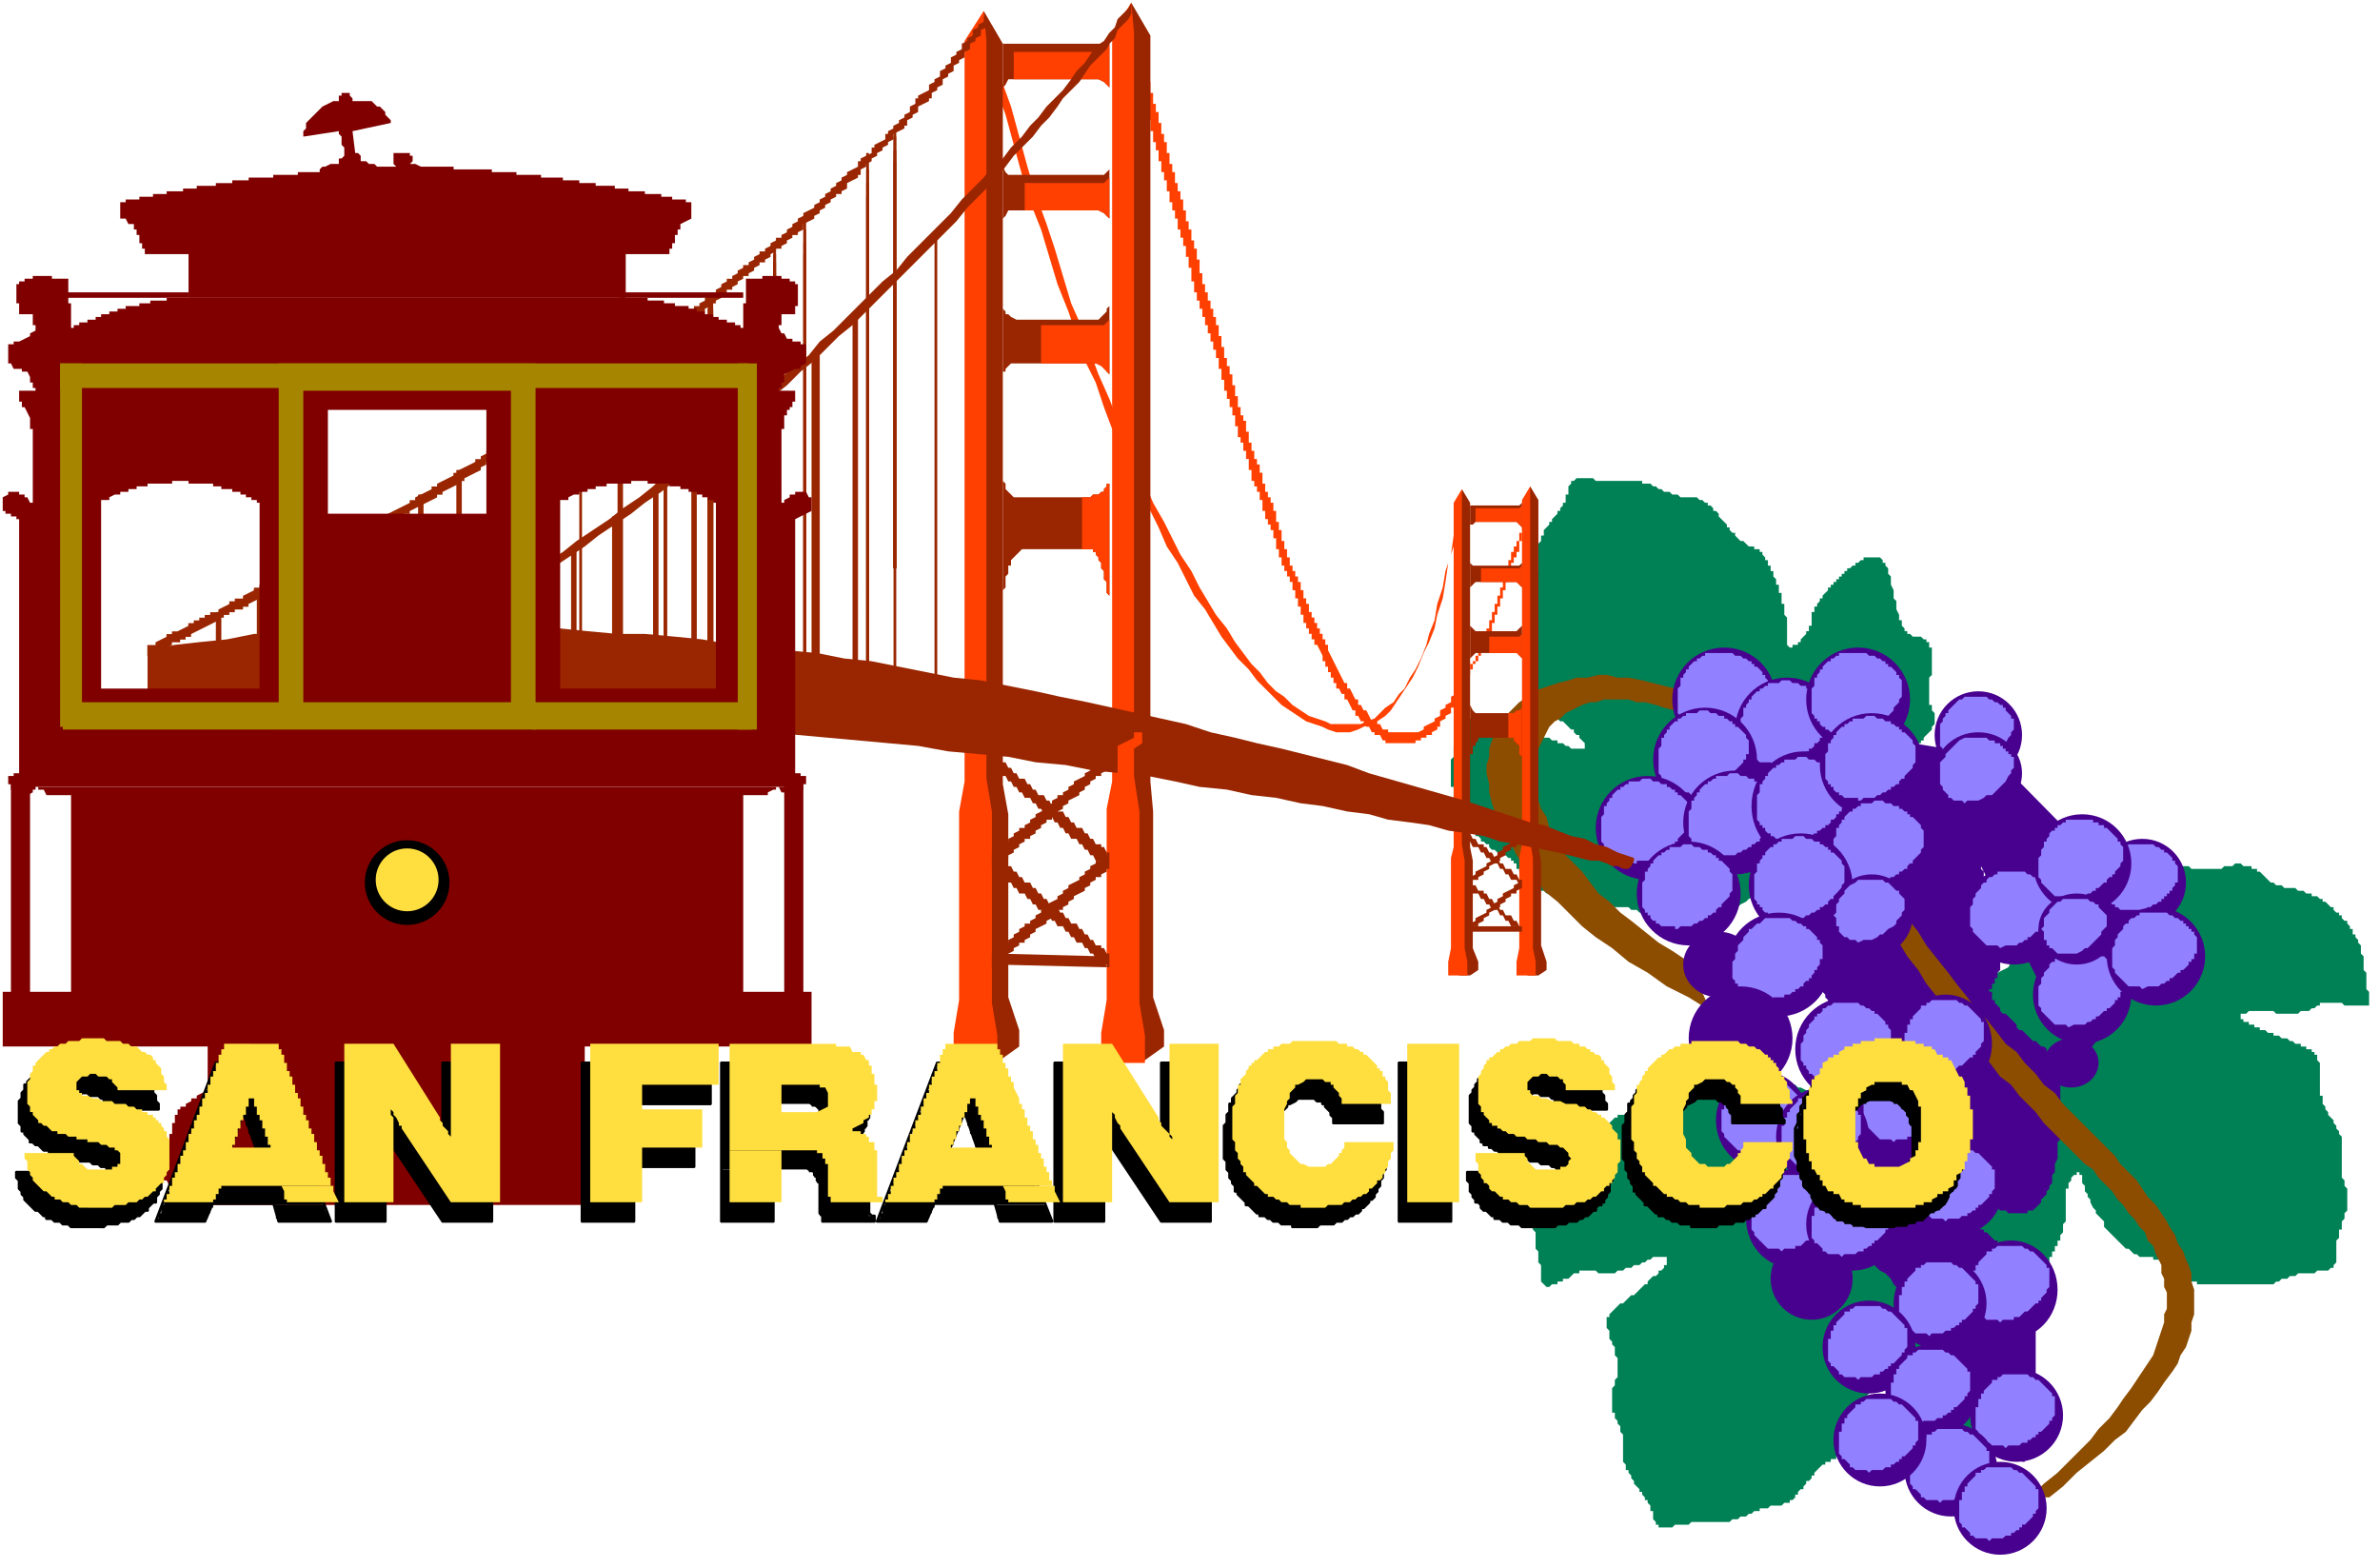 <svg xmlns="http://www.w3.org/2000/svg" fill-rule="evenodd" height="306.067" preserveAspectRatio="none" stroke-linecap="round" viewBox="0 0 871 574" width="464.467"><style>.pen0{stroke:#000;stroke-width:1;stroke-linejoin:round}.pen1{stroke:none}.brush1{fill:#008055}.brush2{fill:#48008f}.brush3{fill:#9180ff}.brush5{fill:#ff4000}.brush6{fill:#992600}.brush7{fill:maroon}.brush8{fill:#000}.brush9{fill:#ffde40}.brush10{fill:#a68500}</style><path class="pen1 brush1" d="M656 316h4l2-1h3l2-1h1l2-1h2l1-1h1l2-1h1l2-1 1-1h1l1-1 2-1 1-1h1l5-5h1l1-1v-1l3-3v-1l1-1v-1h1l1-1v-1l1-1v-2l2-2v-2l1-1v-7h-2v-2l1-1v-1h1v-1h1v-1l3-3v-1l1-1v-4l-1-1v-2h-1v-10l1-1v-10h-1v-2h-1v-1h-1l-1-1h-3l-1-1h-1v-1h-1v-1l-1-1v-2h-1v-2l-1-2v-3l-1-1v-3l-1-2v-3l-1-1v-2l-1-1v-1h-1v-1l-1-1h-6v1h-1l-1 1h-1v1h-1l-1 1h-1v1h-1v1h-1v1h-1v1h-1v1h-1v1h-1v1h-1v1l-2 2v1h-1v1l-1 1v1h-1v2h-1v5h-1v2h-1v1l-2 2v1h-1v1h-2v1h-1l-1-1v-10l-1-1v-4h-1v-4h-1v-3h-1v-2l-1-1v-2h-1v-2h-1v-2h-1v-1l-1-1v-1h-1v-1h-2v-1h-2l-2-2h-1l-2-2v-1h-1l-1-1v-1h-1v-1l-3-3v-1l-1-1h-1v-1l-1-1h-1v-1h-1l-1-1h-1l-1-1h-6l-1-1h-2l-1-1h-2l-1-1h-1l-1-1h-1l-1-1h-3v-1h-17l-1-1h-6l-1 1h-1v1l-1 1v3h-1v3h-1v1l-1 1v1h-1v1l-2 2v1h-1v1l-2 2v2h-1v2l-1 1v10h-1v2l-1 1v2h-1v2l-1 1v8l1 1v2l1 1v11l-1 1v2l-1 1v2l-1 1v5h1v1l4 4h1v1l2 2h1l4 4h1l3 3h1v1l1 1h1v1l2 2v2h-5l-1-1h-1l-1-1h-2v-1h-2l-1-1h-2l-1-1h-2l-1-1h-3l-1-1h-2l-1 1h-6l-1-1h-1l-1-1h-1l-1-1h-1l-1-1h-1l-1-1h-2v-1h-2v1h-1v5l-1 1v3l-1 1v4l-1 1v10h1v4l1 1v2l1 1v1l1 1v1l2 2v2h1l1 1v1h1v1h1l1 1v1h1l1 1h1v1l1 1h1l1 1h2l2 2h1v1h1v1h1v2h1v1l1 1v1l1 1v1h1v1h1l2 2h3l1 1h7l1 1h3l1 1h1l1 1h1l1 1h2l1 1h11l1 1h2l1 1h2l1 1h2v1h4v1h5l1 1h3l1-1h6l1-1h1l1-1h3l2-2h2l2-2 2-1 1-1 2-1 1-1 2-1 1-1 2-1 1-2 2-1 5-5zm31 102h4l2 1h3l2 1h3l2 1h1l1 1 2 1h1l2 1 1 1h1l1 1 2 1h1l4 4h1l3 3v1l2 2h1v1l1 1v1l2 2v1h1v2l1 1v1h1v3h1v7h-2v1h-1l1 1v2h1v1h1v1l1 1v1h1v1h1v2h1v5l-1 1v14l1 1v5l-1 1v3h-1l-1 1v1h-2l-1 1h-2l-3 3v1l-1 1v1l-1 1v4l-1 1v2l-1 1v4l-1 1v2l-1 1v2l-1 1v1h-1v1l-1 1h-5v-1h-2v-1h-1v-1h-1l-1-1h-1v-1h-1v-1h-1v-1h-1v-1h-1l-3-3v-1h-1v-1h-1v-1l-1-1v-1h-1v-1l-1-1v-1h-1v-2h-1v-4l-1-1v-2h-1v-1l-2-2v-1h-1l-1-1h-2v8h-1v5l-1 1v3l-1 1v3l-1 1v2h-1v2l-1 1v2h-1v1l-1 1v1h-1v1l-1 1v1h-1l-1 1h-1v1h-2v1h-2v1h-1l-3 3v1h-1v1l-1 1h-1v1l-1 1v1h-1l-1 1v1h-1v1l-1 1h-1v1h-2l-1 1h-4l-1 1h-3v1h-2l-1 1h-1l-1 1h-2l-1 1h-2l-1 1h-14l-1 1h-5l-1 1h-5v-1h-1v-1l-1-1v-3h-1v-2l-1-1v-1h-1v-1l-1-1v-1h-1v-1l-2-2v-1l-1-1v-1l-1-1v-1h-1v-2l-1-1v-10l-1-1v-2l-1-1v-1l-1-1v-2h-1v-9l1-1v-2l1-1v-7l-1-1v-3l-1-1v-1l-1-1v-3l-1-1v-4h1v-1l4-4h1l3-3h1l4-4h1v-1l2-2h1l1-1v-1h1l1-1v-1h1v-3h-5l-1 1h-1l-1 1h-1l-1 1h-2l-1 1h-2l-1 1h-2l-1 1h-6l-1-1h-6v1h-2l-2 2h-2v1h-2v1h-2l-1 1h-1l-2-2v-6l-1-1v-4l-1-1v-6l-1-1v-2l1-1v-4l1-1v-1l1-1v-2l1-1v-1l1-1v-1l2-2v-1l2-2v-1h1l1-1v-1h1l2-2h1l2-2h2l2-2h1v-1h1v-1h1v-1l1-1v-1h1v-2h1v-1l3-3h1v-1h3l1-1h6l1-1h3l1-1h1l1-1h2v-1h1l1-1h2l1-1h11l1-1h3l1-1h2v-1h2l1-1h4l1-1h11l1 1h3l1 1h1l2 1h1l2 2h2l2 2 2 1 1 1 2 1 1 1 2 1 1 1 2 1 1 2 2 1 5 5z"/><path class="pen1 brush1" d="m735 354-2 1-2 1h-1l-2 1-1 1-2 1-1 1-2 1-2 2-2 1-9 9v1l-1 2-2 2v1l-1 1v1l-1 1v1l-1 1v1l-1 1v3l-1 1v5l-1 1v5l1 1v3h1v1h2v5l-1 1v2l-1 1v6l3 3v1l1 1v2l1 1v3l1 1v4l1 1v3l1 1v1l1 1v1h1v1h1v1h8v1h1v1h1l1 1v1l3 3v1l2 2v1l1 1v1l2 2v1l2 2v1l1 1v1h1l2 2h1l1 1h1v-1h2v-1h1v-1h1l2-2v-1h1v-1h1v-2h1v-2h1v-2h1v-2h1v-2h1v-2l1-1v-3l1-1v-12h1v-2l1-1v-1l1-1h1v-1h1v1h1v3l1 1v2l1 1v1l1 1v1l1 2 1 1v1l3 3v2l8 8h1l2 2h1l1 1h5v1h2l1 1h1l1 1h1l1 1h1v1l1 1h1l1 1h1v1h1l1 1h2v1h28l1-1h1l1-1h2l1-1h2l1-1h6l1-1h4l1-1h1v-1l1-1v-8l1-1v-3h1v-3l1-1v-2l1-1v-8l-1-1v-2l-1-1v-15l-1-1v-1l-1-1v-1l-1-1v-1l-2-2v-1l-1-1v-1l-1-1v-3h-1v-12l-1-1v-2h-1v-1h-1v-1h-2v-1h-2v-1h-2l-1-1h-1l-1-1h-2l-1-1h-2v-1h-2l-1-1h-2v-1h-2v-1h-2v-1h-2v-1h-1v-2h2l1-1h9l1 1h8l1-1h3l1-1h1l1-1h1v-1h8l1 1h9v-5l-1-1v-6l-1-1v-5l-1-1v-3l-1-1v-1l-1-1v-1h-1v-2h-1v-1l-1-1v-1h-1l-1-1v-1h-1v-1h-1l-1-1v-1h-1l-2-2h-1v-1h-1l-1-1h-2v-1h-2l-1-1h-2l-1-1h-4l-1-1h-2l-1-1h-1l-4-4h-1v-1h-2v-1h-3l-1-1h-2l-1 1h-3l-1 1h-11l-1-1h-6l-1 1h-2l-1 1h-2l-1 1h-18v1h-4l-1 1h-2l-2 2h-1l-1 1h-1l-2 2h-1l-8 8-1 2-4 4-1 2-1 1-1 2-1 2-1 2-1 2-1 2z"/><path class="pen1 brush2" d="m676 268 54 9 66 67-35 45-36-72v1l1 1v3l1 1v2l1 1v3l1 1v3l1 1v4l1 1v4l1 1v11l-1 1v2h-1v2h-1v2h-1v1h1v3h1v1l2 2v1l1 1h1l4 4v1l1 1h1l4 4h1l2 2h1l1 1v1h1l2 2h1v1h1v29l-1 1v6l-1 2v3l-1 1v3l-1 1v1l-1 1v1l-2 2v1l-3 3h-2v1h-7l-1-1h-2l-1-1h-2l-1-1h-1l-1-1h-1l-1-1h-2v-1h-1l-1-1h-2v-1h-3v-1h-2v1h-1v3l1 1v1h1v1h1v1h1v1h1v1h1l1 1h1l2 2h1v1h1l1 1h1v1h1l3 3h1v1l1 1h1v1l4 4v1l2 2v1l1 1v1l1 1v2l1 1v1l1 1v2l1 1v7l1 1v27l-1 1v8l-1 1v7h-1v6h-1v2-1h-1v-1l-1-1v-1l-1-1v-1l-1-1v-1h-1l-1-1v-1l-1-2-1-1v-1l-2-2-1-2-2-2v-2l-2-2-1-2-1-1-1-2-1-1-1-2-1-1-1-2-1-1-1-2-2-1-1-2-1-1-1-2-1-1-1-2-1-1-1-2-2-1-1-2-1-1-1-2-1-1-2-1-1-2-1-1-1-2-1-1-2-1-1-1-1-2-2-2-2-1-5-5h-2l-3-3h-1l-1-1h-1l-1-1h-1l-1-1h-3l-1-1h-2l-1-1h-2l-1-1h-13v1h-4v1h-3v1h-1l2-2h1v-1h1l1-1v-1h1l7-7h1l1-1v-1l1-1 1-2 6-6 1-2 3-3 1-2 1-1v-1l1-2 1-1 1-2 1-1v-1l1-2 1-1v-2l1-1v-2l1-1v-2l1-1v-6l1-1v-3l-1-2v-5h-1v-2l-1-1v-1l-1-1v-2l-1-1v-1l-1-1v-1h-1v-1l-1-1v-1l-1-1v-1l-1-2-1-1v-1l-1-1v-1l-1-1v-1l-2-2v-1l-1-1v-1l-1-1v-1l-1-1-1-2v-1l-1-1v-1l-1-1v-1h-1v-1l-1-1v-1l-1-1v-2l-1-1v-1l-1-1v-2h-1v-4l-1-1v-2l-1-2v-1l-1-2-1-1v-2l-1-1v-1l-1-1-1-2-1-1v-1l-6-6v-1l-1-1h-1l-2-2h-1l-2-2h-1l-1-1h-1l-2-2h-2l-1-1h-2l-1-1h-2l-1-1h-4v-1h-4l66-27z"/><circle class="pen1 brush2" cx="663" cy="468" r="15"/><circle class="pen1 brush2" cx="784" cy="323" r="16"/><path class="pen1 brush3" d="M770 326v1l1 1v1l2 2h1v1h1l1 1h9l1-1h1l1-1h1l1-1h1v-1h1v-1h1v-1h1v-1h1v-1l1-1v-1h1v-6l-1-1v-1h-1v-1l-2-2h-1v-1h-1l-1-1h-1l-1-1h-9l-1 1h-1l-4 4v1h-1v1l-1 1v1l-1 1v7z"/><circle class="pen1 brush2" cx="737" cy="335" r="18"/><path class="pen1 brush3" d="M721 338v1l1 1v1l5 5h4l1 1 2-1h4l1-1h1l1-1h1v-1h1l2-2h1v-1h1l2-2v-1h1v-1h1v-2h1v-6l-1-1v-1h-1v-1h-1v-1h-1v-1h-1v-1h-1l-1-1h-1l-1-1h-1l-1-1h-10v1h-1l-1 1h-1l-1 1v1h-1l-1 1v1l-2 2v1l-1 1v2l-1 1v6z"/><circle class="pen1 brush2" cx="762" cy="316" r="18"/><path class="pen1 brush3" d="M746 320v1l1 1v1l5 5h4l1 1 2-1h4l1-1h1l1-1h1v-1h1l2-2h1v-1l1-1h1v-1h1v-1l2-2v-1l1-1v-5l-1-1v-1h-1v-1l-4-4h-1v-1h-2v-1h-2v-1h-10v1h-1l-1 1h-1v1h-1v1h-1l-1 1v1l-1 1v1h-1v2l-1 1v2l-1 1v6z"/><circle class="pen1 brush2" cx="762" cy="364" r="18"/><path class="pen1 brush3" d="M746 367v1l1 1v1l5 5h4l1 1 2-1h4l1-1h1l1-1h1v-1h1l2-2h1v-1h1l2-2v-1h1v-1h1v-2h1v-6l-1-1v-1h-1v-1h-1v-1h-1v-1h-1v-1h-1l-1-1h-1l-1-1h-1l-1-1h-10v1h-1l-1 1h-1l-1 1v1h-1l-1 1v1l-2 2v1l-1 1v2l-1 1v6z"/><circle class="pen1 brush2" cx="789" cy="350" r="18"/><path class="pen1 brush3" d="M773 353v1l1 1v1l5 5h4l1 1 2-1h4l1-1h1l1-1h1v-1h1l2-2h1v-1h1l2-2v-1h1v-1h1v-2h1v-6l-1-1v-1h-1v-1h-1v-1h-1v-1h-1v-1h-1l-1-1h-1l-1-1h-1l-1-1h-10v1h-1l-1 1h-1l-1 1v1h-1l-1 1v1l-2 2v1l-1 1v2l-1 1v6z"/><ellipse class="pen1 brush2" cx="758" cy="389" rx="10" ry="9"/><circle class="pen1 brush2" cx="738" cy="409" r="15"/><ellipse class="pen1 brush2" cx="760" cy="340" rx="14" ry="13"/><path class="pen1 brush3" d="M748 343v1h1v2h1v1h1l2 2h7l2-1 1-1h1l5-5v-1l2-2v-4l-3-3v-1h-1l-1-1h-1l-1-1h-9l-1 1h-1l-3 3v1l-2 2v3l-1 1 1 1v2z"/><path class="pen1" style="fill:#8c4d00" d="m626 370-8-5-8-4-7-5-7-4-6-5-6-4-5-4-9-9-5-4-3-5-4-4-3-4-2-4-2-4-2-4-2-4-1-3-1-4v-3l-1-4v-3l1-3v-3l1-3 1-3 2-2 1-3 6-6 3-2 2-2 3-1 3-1 3-1 4-1 3-1h4l4-1h3l4 1h4l5 1 4 1 4 1 4 1 5 2 4 2 5 2 4 2 5 3 4 3 5 4 4 3 5 4 9 9 4 5 5 5 4 5 4 6 4 6 4 7 3 6 4 5 3 5 4 5 3 5 4 5 4 5 3 4 4 5 3 4 4 4 4 5 3 4 4 3 3 4 4 4 3 4 4 3 3 4 19 19 2 3 6 6 2 3 2 3 3 3 2 3 2 3 1 2 2 3 1 3 2 3 1 3 1 2 1 3v3l1 3v9l-1 3v3l-1 3-1 3-2 3-1 3-2 3-3 4-2 3-3 4-3 3-3 4-3 4-4 3-4 4-5 4-5 4-5 5-5 4h-7l5-5 5-4 12-12 3-4 4-4 3-4 2-3 3-4 2-3 2-3 2-3 2-3 1-3 1-3 1-3 1-3v-3l1-2v-6l-1-2v-3l-1-2v-3l-1-2-1-2-1-3-2-2-1-3-2-2-2-3-2-2-2-3-2-2-2-3-5-5-2-3-3-2-15-15-3-4-6-6-3-4-4-3-3-4-3-4-4-4-3-4-4-4-3-5-3-4-4-5-3-5-4-5-3-5-4-5-3-6-4-7-4-6-4-6-4-5-4-5-4-5-4-5-4-4-4-5-4-3-4-4-4-3-4-3-4-3-4-2-4-2-4-2-3-2-4-2-4-1-3-1-4-1h-3l-3-1h-9l-3 1h-2l-3 1-2 1-2 1-2 1-2 2-2 1-2 2-1 2-1 2-1 2-1 2-1 3v10l1 3v3l1 3 2 3 1 4 2 3 2 3 2 4 6 6 3 4 3 4 4 3 4 4 4 3 5 4 5 4 5 3 6 4 8 18z"/><circle class="pen1 brush2" cx="631" cy="256" r="19"/><path class="pen1 brush3" d="M614 260v1l1 1v1l5 5h4l1 1 2-1h5l1-1h1l1-1h1l2-2h1l1-1v-1h1l2-2v-1l2-2v-1h1v-2h1v-5l-1-1v-1h-1v-1l-2-2h-1v-1h-1v-1h-1l-1-1h-1l-1-1h-2l-1-1h-10v1h-1l-1 1h-1v1h-1l-2 2v1h-1v1l-1 1v1h-1v3l-1 1v8z"/><circle class="pen1 brush2" cx="654" cy="267" r="19"/><path class="pen1 brush3" d="M637 271v1l1 1v1l3 3h1v1h1l1 1h4l1 1h1v-1h5l1-1h1l1-1h1v-1h1l1-1h1v-1h1l1-1v-1h1l1-1v-1h1v-1h1v-1l1-1v-1l1-1v-5l-1-1v-1l-3-3h-1v-1h-1v-1h-1l-1-1h-1v-1h-2l-1-1h-2l-1-1h-3l-1 1h-4v1h-1l-1 1h-1v1h-1l-2 2v1h-1v1l-1 1v1h-1v3l-1 1v8z"/><circle class="pen1 brush2" cx="680" cy="256" r="19"/><path class="pen1 brush3" d="M663 260v1l1 1v1h1v1h1v1l1 1h1v1h1l1 1h5v1h1l1-1h5l1-1h1l1-1h1l2-2h1l1-1v-1h1l2-2v-1l2-2v-1l1-1v-6l-1-1v-1h-1v-1l-2-2h-1v-1h-1v-1h-1l-1-1h-1l-1-1h-2l-1-1h-10v1h-1l-1 1h-1v1h-1l-2 2v1h-1v1l-1 1v1h-1v3l-1 1v8z"/><circle class="pen1 brush2" cx="624" cy="278" r="19"/><path class="pen1 brush3" d="M607 282v1l1 1v1l3 3h1v1h1l1 1h4l1 1h1v-1h5l1-1h1l1-1h1v-1h1l2-2h1l1-1v-1h1v-1l3-3v-1h1v-2h1v-5l-1-1v-1l-3-3h-1v-1h-1v-1h-1l-1-1h-1v-1h-2l-1-1h-2l-1-1h-3l-1 1h-4v1h-1l-1 1h-1v1h-1l-2 2v1h-1v1l-1 1v1h-1v3l-1 1v8z"/><circle class="pen1 brush2" cx="603" cy="303" r="19"/><path class="pen1 brush3" d="M586 307v1l1 1v1l3 3h1v1h1l1 1h4l1 1h1v-1h5l1-1h1l1-1h1v-1h1l2-2h1l1-1v-1h1v-1l3-3v-1h1v-2h1v-5l-1-1v-1l-3-3h-1v-1h-1v-1h-1l-1-1h-1v-1h-2l-1-1h-2l-1-1h-3l-1 1h-4v1h-1l-1 1h-1v1h-1l-2 2v1h-1v1l-1 1v1h-1v3l-1 1v8z"/><circle class="pen1 brush2" cx="635" cy="301" r="19"/><path class="pen1 brush3" d="M618 305v1l1 1v1l5 5h4l1 1 2-1h4l1-1h1l1-1h1l1-1h1v-1h1l1-1h1v-1l1-1h1v-1l3-3v-1h1v-2h1v-5l-1-1v-1l-3-3h-1v-1h-1v-1h-1l-1-1h-1v-1h-2l-1-1h-2l-1-1h-3l-1 1h-4v1h-1l-1 1h-1v1h-1l-2 2v1h-1v1l-1 1v1h-1v3l-1 1v8z"/><ellipse class="pen1 brush2" cx="660" cy="295" rx="19" ry="20"/><path class="pen1 brush3" d="M643 299v1l1 1v1h1v1h1v1l1 1h1v1h1l1 1h5v1h1l1-1h4l1-1h1l1-1h1v-1h1l1-1h1v-1h1l1-1v-1h1l1-1v-1h1v-1h1v-1l1-1v-1l1-1v-5l-1-1v-1l-3-3h-1v-1h-1v-1h-1l-1-1h-1v-1h-2l-1-1h-2l-1-1h-3l-1 1h-4v1h-1l-1 1h-1v1h-1l-2 2v1h-1v1l-1 1v1h-1v3l-1 1v8z"/><circle class="pen1 brush2" cx="685" cy="280" r="19"/><path class="pen1 brush3" d="M668 284v1l1 1v1h1v1h1v1l1 1h1v1h1l1 1h5v1h1l1-1h4l1-1h1l1-1h1l1-1h1v-1h1l1-1h1v-1l1-1h1v-1l3-3v-1l1-1v-6l-1-1v-1l-3-3h-1v-1h-1v-1h-1l-1-1h-1v-1h-2l-1-1h-2l-1-1h-3l-1 1h-4v1h-1l-1 1h-1v1h-1l-2 2v1h-1v1l-1 1v1h-1v3l-1 1v8z"/><circle class="pen1 brush2" cx="688" cy="311" r="19"/><path class="pen1 brush3" d="M671 315v1l1 1v1h1v1h1v1l1 1h1v1h1l1 1h5v1h1l1-1h4l1-1h1l1-1h1l1-1h1v-1h1l1-1h1v-1l1-1h1v-1l3-3v-1l1-1v-6l-1-1v-1l-3-3h-1v-1h-1v-1h-1l-1-1h-1v-1h-2l-1-1h-2l-1-1h-3l-1 1h-4v1h-1l-1 1h-1v1h-1l-2 2v1h-1v1l-1 1v1h-1v3l-1 1v8z"/><circle class="pen1 brush2" cx="659" cy="324" r="19"/><path class="pen1 brush3" d="M642 328v1l1 1v1h1v1h1v1l1 1h1v1h1l1 1h5v1h1l1-1h4l1-1h1l1-1h1l1-1h1v-1h1l1-1h1v-1l1-1h1v-1l3-3v-1l1-1v-6l-1-1v-1l-3-3h-1v-1h-1v-1h-1l-1-1h-1v-1h-2l-1-1h-2l-1-1h-3l-1 1h-4v1h-1l-1 1h-1v1h-1l-2 2v1h-1v1l-1 1v1h-1v3l-1 1v8z"/><circle class="pen1 brush2" cx="618" cy="327" r="19"/><path class="pen1 brush3" d="M601 331v1l1 1v1h1v1h1v1l1 1h1v1h1l1 1h5v1h1l1-1h4l1-1h1l1-1h1l1-1h1v-1h1l1-1h1v-1l1-1h1v-1l3-3v-1l1-1v-6l-1-1v-1l-3-3h-1v-1h-1v-1h-1l-1-1h-1v-1h-2l-1-1h-2l-1-1h-3l-1 1h-4v1h-1l-1 1h-1v1h-1l-2 2v1h-1v1l-1 1v1h-1v3l-1 1v8z"/><circle class="pen1 brush2" cx="724" cy="269" r="16"/><path class="pen1 brush3" d="M710 272v1l1 1v1l3 3h1l1 1h8l2-1 1-1h2l5-5 1-2 1-1v-1l1-1v-4h-1v-1l-2-2v-1h-1v-1h-1l-1-1h-1l-1-1h-1l-1-1h-8l-1 1h-1l-4 4v1h-1v1l-1 1v1l-1 1v7z"/><ellipse class="pen1 brush2" cx="724" cy="283" rx="16" ry="15"/><path class="pen1 brush3" d="M710 286v1l1 1v1l2 2v1h1l1 1h3l1 1 1-1h4l2-1 1-1h2l5-5 1-2 1-1v-1l1-1v-4h-1v-1h-1v-1h-1v-1h-1v-1h-1v-1h-2v-1h-2l-1-1h-8l-2 1-5 5v1l-2 2v7z"/><ellipse class="pen1 brush2" cx="629" cy="353" rx="13" ry="12"/><circle class="pen1 brush2" cx="651" cy="353" r="19"/><path class="pen1 brush3" d="M634 357v1l1 1v1h1v1l1 1v1h1l1 1h1v1h2l1 1h6v-1h4v-1h2l1-1h1v-1h1l1-1h1v-1l1-1h1v-1h1v-1l1-1v-1h1v-1l1-1v-2h1v-5l-1-1v-1h-1v-1l-3-3h-1v-1h-1l-1-1h-1l-1-1h-1l-1-1h-9l-2 2h-1l-2 2h-1v1l-2 2v1l-2 2v2l-1 1v2l-1 1v5z"/><circle class="pen1 brush2" cx="685" cy="335" r="15"/><path class="pen1 brush3" d="M672 338v1h1v2l2 2h1l1 1h2l1 1 2-1h3l2-1 1-1h1l2-2 2-1 1-1v-1l2-2v-1l1-1v-4l-2-2v-1h-1l-3-3h-1l-1-1h-9l-1 1-2 1-2 2v1l-2 2v1l-1 1v3l-1 1 1 1v2z"/><ellipse class="pen1 brush2" cx="736" cy="472" rx="17" ry="18"/><path class="pen1 brush3" d="M721 475v1l1 1v1l5 5h4l1 1 1-1h4v-1h2l2-2h1l3-3h1v-1h1v-1l2-2v-1l1-1v-7h-1v-1l-5-5h-1l-1-1h-1l-1-1h-9l-1 1h-1v1h-2v1l-3 3v1h-1v2h-1v3h-1v7z"/><circle class="pen1 brush2" cx="710" cy="477" r="17"/><path class="pen1 brush3" d="M695 481v1l1 1v1h1l2 2v1h1l1 1h4l1 1 1-1h4l1-1h2v-1h1l1-1h1v-1h1v-1h1l3-3v-1h1v-1l1-1v-7h-1v-1l-5-5h-1l-1-1h-1l-1-1h-9l-1 1h-1v1h-2v1l-3 3v1h-1v2h-1v3h-1v7z"/><circle class="pen1 brush2" cx="684" cy="493" r="17"/><path class="pen1 brush3" d="M669 497v1l1 1v1h1l2 2v1h1l1 1h4l1 1 1-1h4l1-1h2v-1h1l1-1h1v-1h1v-1h1l3-3v-1h1v-1l1-1v-7h-1v-1l-5-5h-1l-1-1h-1l-1-1h-9l-1 1h-1v1h-2v1l-3 3v1h-1v2h-1v3h-1v7z"/><circle class="pen1 brush2" cx="707" cy="509" r="17"/><path class="pen1 brush3" d="M692 513v1l1 1v1h1l2 2v1h1l1 1h4l1 1 1-1h4l1-1h2v-1h1l1-1h1v-1h1v-1h1l3-3v-1h1v-1l1-1v-7h-1v-1l-5-5h-1l-1-1h-1l-1-1h-9l-1 1h-1v1h-2v1l-3 3v1h-1v2h-1v3h-1v7z"/><circle class="pen1 brush2" cx="738" cy="518" r="17"/><path class="pen1 brush3" d="M723 522v1l1 1v1h1l2 2v1h1l1 1h4l1 1 1-1h4l1-1h2v-1h1l1-1h1v-1h1v-1h1l3-3v-1h1v-1l1-1v-7h-1v-1l-5-5h-1l-1-1h-1l-1-1h-9l-1 1h-1v1h-2v1l-3 3v1h-1v2h-1v3h-1v7z"/><circle class="pen1 brush2" cx="714" cy="538" r="17"/><path class="pen1 brush3" d="M699 542v1l1 1v1h1l2 2v1h1l1 1h4l1 1 1-1h4l1-1h2v-1h1l1-1h1v-1h1v-1h1l3-3v-1h1v-1l1-1v-7h-1v-1l-5-5h-1l-1-1h-1l-1-1h-9l-1 1h-1v1h-2v1l-3 3v1h-1v2h-1v3h-1v7z"/><circle class="pen1 brush2" cx="732" cy="552" r="17"/><path class="pen1 brush3" d="M717 556v1l1 1v1h1l2 2v1h1l1 1h4l1 1 1-1h4l1-1h2v-1h1l1-1h1v-1h1v-1h1l3-3v-1h1v-1l1-1v-7h-1v-1l-5-5h-1l-1-1h-1l-1-1h-9l-1 1h-1v1h-2v1l-3 3v1h-1v2h-1v3h-1v7z"/><circle class="pen1 brush2" cx="688" cy="527" r="17"/><path class="pen1 brush3" d="M673 531v1l1 1v1h1l2 2v1h1l1 1h4l1 1 1-1h4l1-1h2v-1h1l1-1h1v-1h1v-1h1l3-3v-1h1v-1l1-1v-7h-1v-1l-5-5h-1l-1-1h-1l-1-1h-9l-1 1h-1v1h-2v1l-3 3v1h-1v2h-1v3h-1v7z"/><circle class="pen1 brush2" cx="637" cy="380" r="19"/><circle class="pen1 brush2" cx="676" cy="384" r="19"/><path class="pen1 brush3" d="M659 387v1l1 1v1h1v1l1 1v1h1l1 1h1v1h2l1 1h6v-1h4v-1h2l1-1h1v-1h1l1-1h1v-1h1l2-2v-1h1v-1l2-2v-2h1v-5l-1-1v-1h-1v-1l-3-3h-1v-1h-1l-1-1h-1l-1-1h-1l-1-1h-9l-1 1h-1l-1 1h-1v1l-1 1h-1v1h-1v1l-2 2v1l-1 1v1l-1 1v2l-1 1v5z"/><ellipse class="pen1 brush2" cx="712" cy="382" rx="17" ry="18"/><path class="pen1 brush3" d="M697 385v1l1 1v1l5 5h4l1 1 1-1h4v-1h2l2-2h1l3-3h1v-1h1v-1l2-2v-1l1-1v-7h-1v-1l-5-5h-1l-1-1h-1l-1-1h-9l-1 1h-1v1h-2v1l-3 3v1h-1v2h-1v3h-1v7z"/><ellipse class="pen1 brush2" cx="697" cy="406" rx="17" ry="18"/><path class="pen1 brush3" d="M682 409v1l1 1v1l5 5h4l1 1 1-1h4v-1h2l2-2h1l3-3h1v-1h1v-1l2-2v-1l1-1v-7h-1v-1l-5-5h-1l-1-1h-1l-1-1h-9l-1 1h-1v1h-2v1l-3 3v1h-1v2h-1v3h-1v7z"/><ellipse class="pen1 brush2" cx="645" cy="410" rx="17" ry="18"/><path class="pen1 brush3" d="M630 413v1l1 1v1l5 5h4l1 1 1-1h4v-1h2l2-2h1l3-3h1v-1h1v-1l2-2v-1l1-1v-7h-1v-1l-5-5h-1l-1-1h-1l-1-1h-9l-1 1h-1v1h-2v1l-3 3v1h-1v2h-1v3h-1v7z"/><ellipse class="pen1 brush2" cx="667" cy="416" rx="17" ry="18"/><path class="pen1 brush3" d="M652 419v1l1 1v1l5 5h4l1 1 1-1h4v-1h2l2-2h1l3-3h1v-1h1v-1l2-2v-1l1-1v-7h-1v-1l-5-5h-1l-1-1h-1l-1-1h-9l-1 1h-1v1h-2v1l-3 3v1h-1v2h-1v3h-1v7z"/><ellipse class="pen1 brush2" cx="656" cy="446" rx="17" ry="18"/><path class="pen1 brush3" d="M641 449v1l1 1v1l5 5h4l1 1 1-1h4v-1h2l2-2h1l3-3h1v-1h1v-1l2-2v-1l1-1v-7h-1v-1l-5-5h-1l-1-1h-1l-1-1h-9l-1 1h-1v1h-2v1l-3 3v1h-1v2h-1v3h-1v7z"/><circle class="pen1 brush2" cx="678" cy="448" r="17"/><path class="pen1 brush3" d="M663 452v1l1 1v1h1l2 2v1h1l1 1h4l1 1 1-1h4l1-1h2v-1h1l1-1h1v-1h1v-1h1l3-3v-1h1v-1l1-1v-7h-1v-1l-5-5h-1l-1-1h-1l-1-1h-9l-1 1h-1v1h-2v1l-3 3v1h-1v2h-1v3h-1v7z"/><circle class="pen1 brush2" cx="716" cy="435" r="17"/><path class="pen1 brush3" d="M701 439v1l1 1v1h1l2 2v1h1l1 1h4l1 1 1-1h4l1-1h2v-1h1l1-1h1v-1h1v-1h1l3-3v-1h1v-1l1-1v-7h-1v-1l-5-5h-1l-1-1h-1l-1-1h-9l-1 1h-1v1h-2v1l-3 3v1h-1v2h-1v3h-1v7z"/><path class="pen1 brush5" d="m534 185-1 8-1 7-2 6-1 7-1 6-2 6-1 5-2 5-2 4-2 5-2 4-2 3-2 3-2 3-2 3-2 2-3 2-2 1-3 1-2 1-3 1h-5l-3-1-2-1-3-1-3-1-3-2-3-2-3-2-9-9-3-4-4-4-3-4-3-4-3-5-3-5-4-5-3-6-3-6-4-6-3-7-3-6-4-7-3-8-3-7-4-8-3-8-3-9-4-8-3-9-3-9-4-10-3-10-3-10-4-10-3-10-3-11-3-11-4-11-3-11-3-12 2-3 3 12 3 11 4 11 3 11 3 11 3 10 4 11 3 9 3 10 3 10 4 9 3 9 3 8 4 9 3 8 3 8 4 7 3 8 3 7 4 7 3 6 3 6 4 6 3 6 3 5 3 5 4 5 3 5 3 4 3 4 3 3 3 4 3 3 3 2 3 3 3 2 3 2 3 1 3 1 2 1h11l2-1 3-1 4-4 3-2 2-3 2-2 2-4 2-3 2-4 2-5 1-4 2-5 1-6 2-6 1-6 2-6 1-7 1-7 1-8v4z"/><path class="pen1 brush5" d="M413 6v1l-2 1v2h1v4h1v4h1v4h1v4h1v4h1v3h1v4h1v4h1v3h1v4h1v4h1v3h1v4h1v4h1v3h1v4h1v4h1v3h1v3h1v4h1v3h1v3h1v4h1v4h1v5h1v4h1v3h1v3h1v3h1v3h1v3h1v3h1v3h1v3h1v4h1v4h1v4h1v3h1v3h1v3h1v4h1v4h1v2h1v3h1v3h1v4h1v4h1v2h1v2h1v3h1v4h1v3h1v2h1v2h1v3h1v4h1v3h1v3h1v2h1v2h1v2h1v3h1v3h1v3h1v3h1v3h1v2h1v2h1v2h1v2h1l1 2 1 2v2h1v2h1v2h1v2h1v2h1v2h1l1 2h1v2h1l1 2 1 2h1v2h1l1 2h1l1 2h1l1 2h1v1h2l1 2h1v1h11v-1h2v-1h2v-1h2v-1l2-1v-1h1v-2l2-1v-1l2-1v-2h1v-2h1v-2h1v-2h1v-2h1v-2h1v-2l-2 1v2h-1v2h-1v2l-2 1v2l-2 1v1l-2 1v2l-2 1v1l-2 1-2 1v1l-2 1h-11v-1h-2l-1-2h-1v-1h-2l-1-2-1-2h-1l-1-2h-1v-2h-1l-1-2-1-2h-1v-2h-1l-1-2-1-2-1-2-1-2-1-2-1-2v-2h-1v-2h-1v-2h-1v-2h-1v-2h-1v-2h-1v-2h-1v-3h-1v-2h-1v-3h-1v-3h-1v-2h-1v-2h-1v-2h-1v-3h-1v-3h-1v-3h-1v-4h-1v-3h-1v-4h-1v-3h-1v-2h-1v-2h-1v-3h-1v-4h-1v-3h-1v-2h-1v-3h-1v-3h-1v-4h-1v-4h-1v-2h-1v-3h-1v-4h-1v-4h-1v-4h-1v-3h-1v-3h-1v-4h-1v-4h-1v-4h-1v-3h-1v-3h-1v-3h-1v-3h-1v-3h-1v-4h-1v-5h-1v-4h-1v-3h-1v-4h-1v-3h-1v-4h-1v-4h-1v-3h-1v-3h-1v-4h-1v-3h-1v-4h-1v-4h-1v-3h-1v-4h-1v-4h-1v-3h-1v-4h-1v-4h-1v-3h-1v-4h-1v-4h-1v-3h-1v-4h-1V8h-1V6h-1zm125 237v2h1v-2h-1zm1-1v1h1v-1h-1zm1-2v2h1v-2h-1zm15-42v2h-1v2h-1v3h-1v4h1v-3h1v-2h1v-2h1v-4h-1zm-4 11v3h-1v3h-1v3h-1v3h-1v3h-1v3h-1v3h-1v2h-1v3h-1v2h-1v3h1v-2h1v-2h1v-2h1v-3h1v-3h1v-3h1v-3h1v-3h1v-3h1v-3h1v-4h-1zm8-26v3h1v-3h-1zm-1 4v3h1v-3h-1zm-1 4v3h1v-3h-1zm-1 4v3h1v-3h-1zm-19 50v2h1v-2h-1z"/><path class="pen1 brush6" d="M538 339h18v2h-19l1-2zm18-34v1l-2 1v1l-2 1-2 1v1l-2 1v1l-2 1v1l-2 1v1l-2 1-2 1v1l-2 1v1h-1v2l2-1v-1h2v-1l2-1v-1l2-1v-1l2-1 2-1v-1l2-1v-1l2-1v-1h2v-1l2-1v-3h-1z"/><path class="pen1 brush6" d="M537 305v3h1l1 2h2l1 2h1l1 2h1l1 2h2l1 2h1l1 2h1l1 2h2l1 2h1v-2h-1l-1-2h-1l-1-2h-2l-1-2h-1l-1-2h-1l-1-2h-1l-1-2h-1v-1h-2l-1-2h-1l-1-2h-1z"/><path class="pen1 brush6" d="M534 184v173h4l3-2v-3l-2-5v-32l-1-5V184l-3-5-1 5z"/><path class="pen1 brush5" d="M532 184v126l-1 4v33l-1 5v5h7v-5l-1-5v-32l-1-6V179l-3 5z"/><path class="pen1 brush6" d="M559 183v174h4l3-2v-3l-2-6v-31l-1-5V183l-3-5-1 5z"/><path class="pen1 brush5" d="M557 183v126l-1 5v33l-1 5v5h7v-5l-1-5v-33l-1-6V178l-3 5z"/><path class="pen1 brush6" d="M538 185v7h1l1-1h15l2 2v-9l-1 1h-18z"/><path class="pen1 brush5" d="M540 186v5h15l2 2v-8l-1 1h-16z"/><path class="pen1 brush6" d="M538 206v9l2-2h15l2 2v-9l-1 1h-17l-1-1z"/><path class="pen1 brush5" d="M542 208v5h13l2 2v-8l-1 1h-14z"/><path class="pen1 brush6" d="M538 229v12l2-2h16l1 2v1-13l-2 2h-15l-2-2z"/><path class="pen1 brush5" d="M545 233v6h10l2 2v-9l-1 1h-11z"/><path class="pen1 brush6" d="M538 258v21-3h1v-3h1v-1l1-1v-1h13v1l2 2v3l1 1v3-21l-1 1h-1l-1 1h-14 3-3l-1-1-1-2z"/><path class="pen1 brush5" d="M552 270h-1 3v1l2 2v3l1 1v3-21l-1 1h-1l-1 1h-12 10v9z"/><path class="pen1 brush6" d="M556 322v1l-2 1v1l-2 1-2 1v1l-2 1v1l-2 1v1l-2 1v1l-2 1-2 1v1l-2 1v1h-1v2l2-1v-1h2v-1l2-1v-1l2-1v-1l2-1 2-1v-1l2-1v-1l2-1v-1h2v-1l2-1v-3h-1z"/><path class="pen1 brush6" d="M537 322v3h1l1 2h2l1 2h1l1 2h1l1 2h2l1 2h1l1 2h1l1 2h2l1 2h1v-2h-1l-1-2h-1l-1-2h-2l-1-2h-1l-1-2h-1l-1-2h-1l-1-2h-1v-1h-2l-1-2h-1l-1-2h-1zm-172 27 39 1 1 4-41-1 1-4zm40-73v1l-2 1v1h-2v1l-2 1v1l-2 1v1l-2 1-2 1v1l-2 1v1l-2 1v1h-2v1l-2 1v1l-2 1v1l-2 1-2 1v1l-2 1v1l-2 1v1h-2v1l-2 1v1l-2 1v1l-2 1-2 1v1l-2 1v6l2-1v-1l2-1 2-1v-1l2-1v-1l2-1v-1l2-1v-1h2v-1l2-1v-1l2-1v-1l2-1v-1h2v-1l2-1v-1l2-1v-1l2-1v-1l2-1 2-1v-1l2-1v-1l2-1v-1l2-1v-1h2v-1l2-1v-1h1v-5h-1z"/><path class="pen1 brush6" d="M363 276v5h1l1 2h1v1h2l1 2h1l1 2h1l1 2h1l1 2h2l1 2h1l1 2h1l1 2h1v1h2l1 2h1l1 2h1l1 2h1l1 2h2l1 2h1l1 2h1l1 2h1l1 2h2l1 2h1v1h1v-6h-1l-1-2h-1v-1h-2l-1-2h-1l-1-2h-1l-1-2h-2l-1-2h-1l-1-2h-1l-1-2h-2l-1-2h-1l-1-2h-1l-1-2h-2l-1-2h-1l-1-2h-1l-1-2h-2l-1-2h-1l-1-2h-1l-1-2h-2l-1-2h-1v-1h-1z"/><path class="pen1 brush6" d="M358 16v372h8l7-5v-6l-4-12v-67l-2-11V16l-7-12-2 12z"/><path class="pen1 brush5" d="M353 15v271l-2 11v69l-2 12v11h16v-10l-2-12v-70l-2-12V15l-1-11-7 11z"/><path class="pen1 brush6" d="M412 13v375h7l7-5v-6l-4-12v-68l-1-11V13l-7-12-2 12z"/><path class="pen1 brush5" d="M407 12v274l-2 10v70l-2 12v11h16v-10l-2-12v-70l-2-13V12l-1-11-7 11z"/><path class="pen1 brush6" d="M367 16v16l1-1 1-2h33l2 1 2 2v1-19l-2 2h-37z"/><path class="pen1 brush5" d="M371 19v10h31l2 1 2 2v1-17l-1 2-1 1h-33z"/><path class="pen1 brush6" d="M367 61v19l1-1 1-2h33l2 1 2 2v1-19l-2 2h-35l-1-1-1-2z"/><path class="pen1 brush5" d="M375 67v10h27l2 1 2 2v1-16l-2 2h-29z"/><path class="pen1 brush6" d="M367 112v26-2h1v-1l2-2h33l2 2v1l1 1v2-28 1l-1 1v1l-3 3h-30l-2-1-1-1h-1v-1l-1-1v-1z"/><path class="pen1 brush5" d="M381 119v14h20l2 1 3 3v1-21l-2 2h-23z"/><path class="pen1 brush6" d="M367 175v45-4l1-1v-4l1-1v-3h1v-2l4-4h26v1h1v1l1 1v1l1 1v2l1 1v3l1 1v4l1 1v3-45 1h-1v1l-1 1v1h-1l-1 1h-2l-1 1h-28 6-6l-3-3v-2l-1-1v-1z"/><path class="pen1 brush5" d="M396 201h-2 6v1h1v1l1 1v1l1 1v2l1 1v3l1 1v4l1 1v3-45 1h-1v1l-1 1v1h-1l-1 1h-2l-1 1h-24 21v19z"/><path class="pen1 brush6" d="M405 312v1l-2 1v1h-2v1l-2 1v1l-2 1v1l-2 1v1l-2 1-2 1v1l-2 1v1l-2 1v1l-2 1-2 1v1l-2 1v1l-2 1v1l-2 1v1h-2v1l-2 1v1l-2 1v1l-2 1v1l-2 1-2 1v1l-2 1v5l2-1v-1l2-1 2-1v-1l2-1v-1l2-1v-1h2v-1l2-1v-1l2-1v-1l2-1 2-1v-1l2-1v-1l2-1v-1h2v-1l2-1v-1l2-1v-1l2-1 2-1v-1l2-1v-1l2-1v-1h2v-1l2-1v-1h1v-6h-1z"/><path class="pen1 brush6" d="M363 312v6h1l1 2h1v1h2l1 2h1l1 2h1l1 2h2l1 2h1l1 2h1l1 2h2l1 2h1l1 2h1l1 2h2l1 2h1l1 2h1l1 2h2l1 2h1l1 2h1l1 2h2l1 2h1v1h1v-5h-1l-1-2h-1v-1h-2l-1-2h-1l-1-2h-1l-1-2h-1l-1-2h-2l-1-2h-1l-1-2h-1l-1-2h-1v-1h-2l-1-2h-1l-1-2h-1l-1-2h-1l-1-2h-2l-1-2h-1l-1-2h-1l-1-2h-1l-1-2h-2l-1-2h-1v-1h-1zM360 6v2l-2 1v1l-2 1v2l-2 1v1l-2 1v2l-2 1v1l-2 1v2l-2 1v1l-2 1v2l-2 1v1l-2 1v2l-2 1-2 1v1h-1v2l-2 1v2l-2 1v1l-2 1v1l-2 1v1l-2 1v1h-1v2l-2 1-2 1v1h-1v2l-2 1-2 1v1h-1v2l-2 1-2 1v1l-2 1v1l-2 1v1l-2 1v1l-2 1v1l-2 1v1l-2 1v1l-2 1-2 1v1l-2 1v1l-2 1v1l-2 1v1l-2 1v1h-2v1l-2 1v1l-2 1v1h-2v1l-2 1v1l-2 1v1h-2v1l-2 1v1l-2 1v1h-2v1l-2 1v1l-2 1v1h-2v1l-2 1v1l-2 1v1h-2v1h-2v1l-2 1v1l-2 1-2 1v1l-2 1v1l-2 1-2 1-2 1v1l-2 1-2 1v1h-2v1l-2 1v1l-2 1v1h-2v1h-2v1l-2 1v1l-2 1-2 1-2 1v1l-2 1v1h-2v1h-2v1l-2 1-2 1v1h-2v1l-2 1v1h-2v1l-2 1-2 1v1l-2 1-2 1v1h-2v1h-2v1l-2 1-2 1v1h-2v1h-2v1h-2v1l-2 1v1h-2v1l-2 1-2 1-2 1v1h-2v1l-2 1-2 1-2 1v1h-2v1l-2 1-2 1-2 1v1h-2v1l-2 1-2 1-2 1-2 1-2 1v1h-2v1l-2 1h-2v1h-2v1l-2 1-2 1v1h-2v1h-2v1l-2 1-2 1v1h-3v1h-2v1l-2 1-2 1v1h-2v1h-2v1h-3v1h-2v1l-2 1-2 1v1h-3v1h-2v1l-2 1-2 1v1h-3v1h-2v1l-2 1-2 1v1h-3v1h-2v1h-2v1h-2v1h-2v1l-2 1-2 1h-2v1h-2v1l-2 1-2 1v1h-3v4h3v-1h2v-1l2-1 2-1v-1h3v-1h2v-1h2v-1l2-1 2-1 2-1 2-1 2-1v-1h2v-1h2v-1h2v-1h3v-1h2v-1l2-1 2-1v-1h3v-1h2v-1l2-1 2-1v-1h3v-1h2v-1l2-1 2-1v-1h2v-1h2v-1h3v-1h2v-1l2-1 2-1v-1h2v-1h2v-1l2-1 2-1v-1h2v-1h2v-1h2v-1l2-1 2-1 2-1 2-1v-1h2v-1l2-1 2-1 2-1 2-1 2-1v-1h2v-1l2-1 2-1 2-1v-1h2v-1l2-1 2-1 2-1v-1l2-1v-1h2v-1h2v-1l2-1 2-1v-1h2v-1h2v-1l2-1v-1l2-1 2-1 2-1 2-1 2-1v-1h2v-1l2-1 2-1v-1l2-1 2-1v-1h2v-1l2-1v-1h2v-1l2-1 2-1v-1l2-1 2-1v-1h2v-1l2-1v-1h2v-1l2-1 2-1v-1l2-1v-1l2-1 2-1 2-1v-1l2-1 2-1v-1h2v-1l2-1v-1l2-1v-1h2v-1l2-1v-1l2-1v-1h2v-1l2-1v-1l2-1v-1h2v-1l2-1v-1l2-1v-1h2v-1l2-1v-1l2-1v-1h2v-1l2-1v-1l2-1v-1h2v-1l2-1v-1l2-1v-1h2v-1l2-1v-2l2-1 2-1v-1l2-1v-1l2-1v-1l2-1v-1l2-1v-1h2v-1l2-1v-2l2-1 2-1v-1h1v-2l2-1v-1l2-1v-1l2-1v-1l2-1v-1l2-1v-1l2-1v-2l2-1 2-1v-1h1v-2l2-1v-1l2-1v-2l2-1 2-1v-1h1v-2l2-1v-1l2-1v-2l2-1v-1l2-1v-2l2-1v-1l2-1v-2l2-1v-2l2-1v-1l2-1v-2l2-1V6h-1zm54-5-1 2-4 4-1 3-2 2-2 3-3 2-2 3-2 3-3 3-2 3-3 4-6 6-3 4-3 3-3 4-4 4-3 4-4 3-3 4-8 8-4 5-16 16-4 5-5 4-18 18-5 4-4 5-5 4-5 4-5 5-5 4-5 5-5 4-6 4-5 5-5 4-6 4-5 5-5 4-6 4-5 4-6 4-6 4-5 4-6 4-6 4-5 3-6 4-6 3-6 4-5 3-6 4-6 3-6 3-6 3v4l6-3 6-3 6-4 6-3 7-4 6-3 5-4 6-4 6-4 6-4 6-4 6-4 5-4 6-4 6-4 5-4 6-4 5-4 5-5 6-4 5-4 5-5 5-4 5-5 5-4 5-4 5-5 5-4 9-9 5-4 38-38 4-5 11-11 3-4 3-4 7-7 3-4 3-3 3-4 2-3 6-6 2-3 2-3 5-5 2-3 2-2 1-3 4-4 1-2V1z"/><path class="pen1 brush6" d="M194 210v25h3v-25h-3zm15-9v34h2v-34h-2zm15-12v46h2v-46h-2zm15-11v57h2v-57h-2zm14-12v69h2v-69h-2zm15-12v83h2v-83h-2zm15-12v97h2v-97h-2zm14-13v120h3V129h-3zm15-14v134h2V115h-2zm15-15v149h1V100h-1zm15-14v163h1V86h-1zM79 224v17h2v-17h-2zm15-8v25h2v-25h-2zm14-9v34h3v-34h-3zm15-8v42h2v-42h-2zm15-9v51h2v-51h-2zm15-9v62h2v-62h-2zm14-9v73h2v-73h-2zm15-10v90h2v-90h-2zm16-8v98h1v-98h-1zm14-11v109h1V143h-1zm14-9v118h2V134h-2zm17-12v121h1V122h-1z"/><path class="pen1 brush6" d="M243 125v118h1V125h-1z"/><path class="pen1 brush6" d="M243 129v114h1V129h-1z"/><path class="pen1 brush6" d="M243 132v111h1V132h-1z"/><path class="pen1 brush6" d="M243 135v108h1V135h-1zm16-25v127h2V110h-2z"/><path class="pen1 brush6" d="M259 113v124h2V113h-2z"/><path class="pen1 brush6" d="M259 117v120h2V117h-2z"/><path class="pen1 brush6" d="M259 120v117h2V120h-2zm24-31v128h1V89h-1z"/><path class="pen1 brush6" d="M283 93v124h1V93h-1z"/><path class="pen1 brush6" d="M283 96v121h1V96h-1z"/><path class="pen1 brush6" d="M283 100v117h1V100h-1zm11-20v162h1V80h-1z"/><path class="pen1 brush6" d="M294 84v158h1V84h-1z"/><path class="pen1 brush6" d="M294 89v153h1V89h-1z"/><path class="pen1 brush6" d="M294 93v149h1V93h-1zm33-47v162h1V46h-1z"/><path class="pen1 brush6" d="M327 50v158h1V50h-1z"/><path class="pen1 brush6" d="M327 55v153h1V55h-1z"/><path class="pen1 brush6" d="M327 59v149h1V59h-1zm-10-3v188h1V56h-1z"/><path class="pen1 brush6" d="M317 62v182h1V62h-1z"/><path class="pen1 brush6" d="M317 67v177h1V67h-1z"/><path class="pen1 brush6" d="M317 72v172h1V72h-1z"/><path class="pen1 brush6" d="m54 238 10-2 9-1 10-1 10-2h10l10-1 10-1h10l10-1h41l11 1h10l10 1 11 1h10l11 1 10 1 11 2 10 1 10 1 11 1 10 2 10 1 10 2 10 2 10 2 10 1 10 2 10 2 9 2 10 2 9 2 9 2 9 2 9 2 9 3 9 2 8 2 9 2 8 2 8 2 8 2 8 3 7 2 7 2 7 2 7 2 7 2 6 2 6 2 6 2 6 2 5 1 5 2 5 2 5 1 4 2 4 1 4 2 3 1 3 1v1l-1 2-1 1h-2l-2-1h-2l-2-1-3-1h-3l-4-1-4-1-4-1-5-1-5-1-5-1-6-1-6-2-6-1-7-1-7-2-7-1-8-1-7-2-8-1-9-2-8-1-9-2-9-1-9-2-10-1-9-2-10-2-10-1-10-1-10-2-11-1-10-2-11-1-11-1-11-2-11-1-11-1-11-1-11-1-12-1-11-1-12-1h-11l-12-1-11-1h-12l-11-1h-69l-11 1h-11l-12 1-11 1-10 1-11 1-11 1v-31z"/><path class="pen1 brush5" d="M415 284v-10l3-2v-4h-3v2l-6 3v10l6 1z"/><path class="pen1 brush7" d="M132 61v1h-14v1h-9v1h-9v1h-9v1h-6v1h-6v1h-7v1h-5v1h-6v1h-5v1h-5v1h-5v1h-2v6h2l1 2h2v2h1v2h1v3h1v2h1v2h16v16h160V93h16v-2h1v-2h1v-3h1v-2h1v-2l2-1 2-1v-6h-2v-1h-5v-1h-4v-1h-6v-1h-6v-1h-5v-1h-7v-1h-6v-1h-6v-1h-8v-1h-9v-1h-9v-1h-14v-1h-34z"/><path class="pen1 brush7" d="M24 107v2h45v-2H24zm203 0v2h45v-2h-45zM117 64v-2l1-1h1l2-1h3v-2h1l1-1v-3l-1-1v-3l-1-1v-1l-13 2v-2l1-1v-2l6-6 2-1 2-1h2v-2h1v-1h3v1l1 1v1h7l2 2h1l2 2v1l2 2v1l-14 3 1 8h1l1 1v2h2l1 1h2l2 2v1l1 1h3l2-2v-1l-1-1v-4h6v1h1v2l-1 1h2l2 1 1 1h-1v1h-2v1h-3v1h-3l-1 1h-7l-1 1h-8l-1-1h-7l-1-1h-2l-1-1zM4 286v82h7v-82H4zm283 0v82h7v-82h-7zM76 382v17l-2 1-2 1v1h-2v1l-2 1v1h-2v1h-1v2h-1v3h-1v4h-1v3h-1v3h-1v4h-1v3h-1v2h1l1 2h1l1 2h1l1 2h2l1 2h1l1 2h1v1h150v-1l2-1v-1l2-1v-1h2v-1l2-1v-1l2-1v-1l2-1v-2h-1v-3h-1v-4h-1v-3h-1v-3h-1v-4h-1v-3h-1v-2h-1v-1h-2l-1-2h-1v-1h-2l-1-2h-2l-1-2v-16H76z"/><path class="pen1 brush7" d="M12 101v1H9v1H7v1H6v7h1v4h5v4h1v2l-2 1v1l-2 1-2 1H5v1H3v7h1l1 2h3v1h2l1 2v2h1v2h1v1H7v4h1v2h1l1 2 1 2v4h1v27h-1l-1-2H9v-1H7v-1H3v1l-2 1v5h1v1h2v1h2v1h1v93H5v1H3v3h1v2h1l1 2h2v1h2v-1l2-1v-1h1v-1h281v-1h1v-3h-2v-1h-2v-93l2-1 2-1 2-1v-5h-1l-1-2h-4v1h-2v1l-2 1v1h-1v-8h-49v1h8v1h4v1h3v1h3v1h2v1h2v1h2v1h1v68h-57v-69h3v-1l2-1h2v-1h3v-1h3v-1h4v-1h9v-1h55v-19h1v-5h1v-2H178v38h-58v-12H69v1h9v1h3v1h4v1h3v1h2v1h2v1h2v1h1v68H37v-69h3v-1l2-1h2v-1h3v-1h3v-1h4v-1h9v-1h57v-26h169v-1h1v-2h1v-4h-6v-1h1v-2h1v-3l2-1 2-1h2v-1l2-1v-7h-2v-1h-3v-1h-2l-1-2h-1l-1-2h-14v-1h-2v-1h-3v-1h-3v-1h-2v-1h-3v-1h-3v-1h-3v-1h-5v-1h-4v-1h-6v-1H61v1h-6v1h-4v1h-5v1h-3v1h-3v1h-3v1h-2v1h-3v1h-3v1h-2v1h258v-1h1v-4h5v-3h1v-8h-1v-1h-2v-1h-3v-1h-7v1h-6v9h-1v9H26v-9h-1v-9h-6v-1h-7z"/><path class="pen1 brush7" d="m285 288 1 2h1l1 2h2v-1h2v-1l2-1v-1h-9zm-271 0v1h2l1 2h9v72H1v20h296v-20h-25v-72h9v-1l2-1h1v-1H14z"/><circle class="pen0 brush8" cx="149" cy="323" r="15"/><circle class="pen0 brush9" cx="149" cy="322" r="12"/><path class="pen1 brush10" d="M102 133v134h94V143h-9v114h-76V143h85v-10h-94zM23 257v10h79v-10H23z"/><path class="pen1 brush10" d="M22 133v9h252v-9H22zm173 124v10h80v-10h-80z"/><path class="pen1 brush10" d="M22 133v133h8V133h-8zm248 0v134h7V133h-7z"/><path class="pen0 brush8" d="M58 406H40v-1l-2-2v-1h-1l-1-1h-3l-1-1h-2l-1 1h-2l-2 2v3h1v1h1v1h2l2 1h2l1 1h4l1 1h4l1 1h2l1 1h2v1h2v1h2v1h1v1h1v1h1v1l1 1v1h1v2l1 1v11l-1 1v1l-1 1v2h-1l-2 2v1h-1l-2 2h-1l-1 1h-1l-1 1h-3l-1 1h-4l-1 1H26l-1-1h-2l-1-1h-2l-1-1h-2v-1h-1l-2-2h-1l-4-4v-1l-1-1v-1l-1-1v-3l-1-1v-2h18v1l2 2v1h1l2 2h9v-1h2v-1h1v-4l-1-1h-1v-1h-2l-1-1h-2l-1-1h-4v-1h-4v-1h-3l-1-1h-3v-1h-2l-2-2h-1l-1-1h-1v-1l-2-2v-1H8v-2l-1-1v-8l1-1v-2l1-1v-2h1v-1l4-4h1v-1h1l1-1h1l1-1h2l1-1h4l1-1h8l1 1h5l1 1h2l1 1h2l2 2h1l1 1h1l1 1v1h1v1l2 2v2l1 1v2l1 1v2z"/><path class="pen1 brush8" d="M79 389v2h-1v2h-1v3h-1v3h-1v2h-1v3h-1v3h-1v2h-1v3h-1v3h-1v2h-1v3h-1v2h-1v3h-1v3h-1v2h-1v3h-1v3h-1v2h-1v3h-1v3h-1v2h-1v1h18v-1h1v-2h1v-2h1v-1h40v-3h-1v-2h-1v-3h-1v-3h-1v-2h-1v-3h-1v-3h-1v-2h-1v-3h-1v-2h-1v-3h-1v-3H90v3h1v3h1v2h1v3h1v3h1v3h1v1H82v-1h1v-3h1v-3h1v-3h1v-2h1v-3h1v-3h18v-2h-1v-3h-1v-3h-1v-2h-1v-3h-1v-3h-1v-2h-1v-2H79z"/><path class="pen1 brush8" d="m100 441 1 2v3h1v1h19l-1-2-1-2v-2h-19z"/><path class="pen0" fill="none" d="M79 389h20l22 58h-19l-2-7H78l-3 7H57l22-58"/><path class="pen0" fill="none" d="m89 407-7 20h14l-7-20"/><path class="pen0 brush8" d="M123 389h18l17 27v1l1 1v1l2 2v1l1 1v1-35h18v58h-18l-18-27v-1h-1v-1l-1-2-1-1v-1l-1-1v-1 3l1 1v31h-18v-58zm90 0h47v15h-28v9h22v14h-22v20h-19v-58z"/><path class="pen1 brush8" d="M264 389v15h33v1h2l1 2v5l-2 1-2 1h-13v-10h-19v24h32v1h2v2h1v2h1v12h1v2h19v-2h-2v-17h-1v-3h-2v-2h-1v-1h-2v-1h-3v-1l2-1 2-1v-1l2-1v-1h1v-2h1v-3h1v-6h-1v-4h-1v-3h-1v-2h-1l-1-2h-1v-1h-3l-1-2h-5v-1h-39z"/><path class="pen1 brush8" d="M264 428v19h19v-19h-19z"/><path class="pen0" fill="none" d="M264 389h39l1 1h4v1h1l1 1h2v1h1l1 1v1h1v1l1 1v2l1 1v3l1 1v5l-1 1v2l-1 1v1l-4 4h-1l-2 2h-1 1l2 1h1l1 1h1l1 1v1l1 1h1v2l1 1v16l1 1h1v2h-19v-2l-1-1v-11l-1-1v-2h-1v-1l-1-1h-1l-1-1h-12v20h-19v-58"/><path class="pen0" fill="none" d="M283 403v11h14v-1h2v-1l1-1v-5l-2-2h-1l-1-1h-13"/><path class="pen1 brush8" d="M343 389v2h-1v2h-1v3h-1v3h-1v2h-1v3h-1v3h-1v2h-1v3h-1v3h-1v2h-1v3h-1v2h-1v3h-1v3h-1v2h-1v3h-1v3h-1v2h-1v3h-1v3h-1v2h-1v1h18v-1h1v-2h1v-2h1v-1h40v-2h-1v-3h-1v-2h-1v-3h-1v-2h-1v-3h-1v-2h-1v-3h-1v-2h-1v-3h-1v-3h-1v-2h-1v-2h-16v3h1v3h1v2h1v3h1v3h1v3h1v1h-15v-1h1v-2h1v-3h1v-2h1v-3h1v-2h1v-3h1v-2h18l-1-2-1-2v-2h-1v-2h-1v-3h-1v-2h-1v-3h-1v-2h-1v-2h-19z"/><path class="pen1 brush8" d="m364 441 1 2v3h1v1h19l-1-2-1-2v-2h-19z"/><path class="pen0" fill="none" d="M343 389h19l23 58h-19l-2-7h-22l-3 7h-18l22-58"/><path class="pen0" fill="none" d="m353 407-8 20h15l-7-20"/><path class="pen0 brush8" d="M386 389h18l17 27v1l1 1v1l3 3v1l1 1v-1l-1-1v-33h18v58h-18l-18-27v-1l-1-1-1-2v-1l-2-2v-1 1l1 1v33h-18v-58zm120 22h-18v-2l-1-1v-1l-2-2v-1h-1v-1h-2l-1-1h-6l-1 1-2 1h-1v1l-2 2v2l-1 1v1l-1 2v11l1 1v2l1 1v1l4 4h1l2 1h6l1-1h1l3-3v-1h1v-1l1-1v-2h18v3l-1 1v2l-1 1v2l-1 1v1l-1 1v1l-1 1h-1v1l-2 2h-1v1l-1 1h-1l-1 1h-1l-1 1h-1l-1 1h-2l-1 1h-5l-1 1h-9v-1h-4l-1-1h-2l-1-1h-1l-1-1h-2v-1h-1l-3-3h-1v-1l-3-3v-1h-1v-2l-1-1v-1l-1-1v-2l-1-1v-3l-1-1v-12l1-1v-3l1-1v-3h1v-2l2-2v-1l1-1v-1h1v-1h1v-1h1l3-3h1v-1h2v-1h2l1-1h3l1-1h16l1 1h3v1h2l1 1h1l1 1h1v1h1l4 4v1h1v1h1v2h1v1l1 1v3l1 1v4zm6-22h19v58h-19v-58zm76 17h-18v-2l-1-1v-1h-1l-1-1h-3l-1-1h-2l-1 1h-2l-2 2v3h1v1l1 1h2l1 1h2l2 1h3l2 1h4l1 1h2l1 1h1l1 1h1l1 1h1v1h1l3 3v1l2 2v2h1v8l-1 1v3l-1 1v1l-1 1v1h-1v1h-1l-1 1v1h-1l-2 2h-1l-1 1h-1l-1 1h-3l-1 1h-3l-1 1h-12l-1-1h-3l-1-1h-2l-1-1h-2v-1h-1l-2-2h-1l-1-1v-1l-1-1h-1v-1l-1-1v-1l-1-1v-3l-1-1v-3h18v1l1 1v1l3 3h9v-1h2l1-1v-1l1-1-1-1v-1l-2-2h-1l-1-1h-3l-1-1h-3l-1-1h-3l-1-1h-3l-1-1h-2l-1-1h-1l-1-1h-1v-1h-2v-1h-1v-1l-2-2v-1h-1v-2l-1-1v-10l1-1v-1l1-1v-1l1-1v-1h1v-1h1l2-2h1v-1h1l1-1h1l1-1h2l1-1h4l1-1h8l1 1h5l1 1h2v1h2l1 1h1v1h1l1 1h1l1 1v1h1v1l2 2v2l1 1v2l1 1v2zm65 5h-19v-3l-1-1v-1l-1-1v-1h-1l-1-1h-1l-1-1h-7l-1 1-2 1h-1v1l-2 2v2l-1 1v1l-1 2v9l1 2v3l2 2v1l3 3h2l1 1h6l1-1h1l3-3v-1h1v-1l1-1v-2h18v3l-1 1v2l-1 1v2l-1 1v1l-1 1v1l-3 3v1h-1l-2 2h-1v1h-1l-1 1h-1l-1 1h-3l-1 1h-5l-1 1h-9v-1h-4l-1-1h-2l-1-1h-1l-1-1h-2v-1h-1l-3-3h-1v-1l-3-3v-1h-1v-2l-1-1v-1l-1-1v-2l-1-1v-3l-1-1v-12l1-1v-3l1-1v-3h1v-1l1-1v-1l1-1v-1h1v-1l4-4h1v-1h1l2-2h1l1-1h2v-1h4v-1h17l1 1h2l1 1h2l1 1h1l2 2h1v1h1v1h1v1h1v1l1 1v1h1v2h1v1l1 1v2l1 1v3l1 1v1z"/><path class="pen1 brush8" d="M683 387v1h-5v1h-3v1h-3v1l-2 1v1h-2v1h-2v1l-2 1v2h-1v2l-2 1v1h-1v3h-1v3h-1v5h-1v11h1v5h1v3h1v3h1l1 2h1v2h1v2h1l1 2h2v1h2l1 2h1v1h3v1h3v1h20v-1h3v-1h3v-1l2-1v-1h2v-1h2v-1l2-1v-2h1v-2l2-1v-1h1v-3h1v-3h1v-5h1v-11h-1v-5h-1v-3h-1v-2h-23v1h2l1 2h1l1 2 1 2v2h1v13h-1v3h-1v2l-2 1v1l-2 1-2 1h-9v-1h-2l-1-2h-1l-1-2-1-2v-2h-1v-13h1v-3h1v-2l2-1v-1l2-1h1v-1h33l-1-2h-1l-1-2-1-2-1-2h-1v-1h-2v-1h-2l-1-2h-1v-1h-3v-1h-3v-1h-5v-1h-10z"/><path class="pen0" fill="none" d="M688 387h5l2 1h3l1 1h2l1 1h2l3 3h1l2 1 2 2 1 2v1l3 3v2l1 1v2l1 1v3l1 2v10l-1 2v3l-1 1v2l-1 1v2l-3 3v1l-1 2-2 2-2 1h-1l-3 3h-2l-1 1h-2l-1 1h-3l-2 1h-10l-2-1h-3l-1-1h-2l-1-1h-2l-3-3h-1l-2-1-2-2-1-2v-1l-3-3v-2l-1-1v-2l-1-1v-3l-1-2v-10l1-2v-3l1-1v-2l1-1v-2l3-3v-1l1-2 2-2 2-1h1l3-3h2l1-1h2l1-1h3l2-1h5"/><path class="pen0" fill="none" d="M688 402h-3l-2 1h-1l-4 4v1l-1 1v2l-1 1v12l1 1v2l1 1v1l4 4h1l2 1h6l2-1h1l4-4v-1l1-1v-2l1-1v-12l-1-1v-2l-1-1v-1l-4-4h-1l-2-1h-3"/><path class="pen1 brush9" d="M61 399H43v-1l-2-2v-1h-1l-1-1h-3l-1-1h-2l-1 1h-2l-2 2v3h1v1h1v1h2l2 1h2l1 1h4l1 1h4l1 1h2l1 1h2v1h2v1h2v1h1v1h1v1h1v1l1 1v1h1v2l1 1v11l-1 1v1l-1 1v2h-1l-2 2v1h-1l-2 2h-1l-1 1h-1l-1 1h-3l-1 1h-4l-1 1H29l-1-1h-2l-1-1h-2l-1-1h-2v-1h-1l-2-2h-1l-4-4v-1l-1-1v-1l-1-1v-3l-1-1v-2h18v1l2 2v1h1l2 2h9v-1h2v-1h1v-4l-1-1h-1v-1h-2l-1-1h-2l-1-1h-4v-1h-4v-1h-3l-1-1h-3v-1h-2l-2-2h-1l-1-1h-1v-1l-2-2v-1h-1v-2l-1-1v-8l1-1v-2l1-1v-2h1v-1l4-4h1v-1h1l1-1h1l1-1h2l1-1h4l1-1h8l1 1h5l1 1h2l1 1h2l2 2h1l1 1h1l1 1v1h1v1l2 2v2l1 1v2l1 1v2zm21-17v2h-1v2h-1v3h-1v3h-1v2h-1v3h-1v3h-1v2h-1v3h-1v3h-1v2h-1v3h-1v2h-1v3h-1v3h-1v2h-1v3h-1v3h-1v2h-1v3h-1v3h-1v2h-1v1h18v-1h1v-2h1v-2h1v-1h40v-3h-1v-2h-1v-3h-1v-3h-1v-2h-1v-3h-1v-3h-1v-2h-1v-3h-1v-2h-1v-3h-1v-3H93v3h1v3h1v2h1v3h1v3h1v3h1v1H85v-1h1v-3h1v-3h1v-3h1v-2h1v-3h1v-3h18v-2h-1v-3h-1v-3h-1v-2h-1v-3h-1v-3h-1v-2h-1v-2H82z"/><path class="pen1 brush9" d="m103 434 1 2v3h1v1h19l-1-2-1-2v-2h-19zm23-52h18l17 27v1l1 1v1l2 2v1l1 1v1-35h18v58h-18l-18-27v-1h-1v-1l-1-2-1-1v-1l-1-1v-1 3l1 1v31h-18v-58zm90 0h47v15h-28v9h22v14h-22v20h-19v-58zm51 0v15h33v1h2l1 2v5l-2 1-2 1h-13v-10h-19v24h32v1h2v2h1v2h1v12h1v2h19v-2h-2v-17h-1v-3h-2v-2h-1v-1h-2v-1h-3v-1l2-1 2-1v-1l2-1v-1h1v-2h1v-3h1v-6h-1v-4h-1v-3h-1v-2h-1l-1-2h-1v-1h-3l-1-2h-5v-1h-39z"/><path class="pen1 brush9" d="M267 421v19h19v-19h-19zm79-39v2h-1v2h-1v3h-1v3h-1v2h-1v3h-1v3h-1v2h-1v3h-1v3h-1v2h-1v3h-1v2h-1v3h-1v3h-1v2h-1v3h-1v3h-1v2h-1v3h-1v3h-1v2h-1v1h18v-1h1v-2h1v-2h1v-1h40v-2h-1v-3h-1v-2h-1v-3h-1v-2h-1v-3h-1v-2h-1v-3h-1v-2h-1v-3h-1v-3h-1v-2h-1v-2h-16v3h1v3h1v2h1v3h1v3h1v3h1v1h-15v-1h1v-2h1v-3h1v-2h1v-3h1v-2h1v-3h1v-2h18l-1-2-1-2v-2h-1v-2h-1v-3h-1v-2h-1v-3h-1v-2h-1v-2h-19z"/><path class="pen1 brush9" d="m367 434 1 2v3h1v1h19l-1-2-1-2v-2h-19zm22-52h18l17 27v1l1 1v1l3 3v1l1 1v-1l-1-1v-33h18v58h-18l-18-27v-1l-1-1-1-2v-1l-2-2v-1 1l1 1v33h-18v-58zm120 22h-18v-2l-1-1v-1l-2-2v-1h-1v-1h-2l-1-1h-6l-1 1-2 1h-1v1l-2 2v2l-1 1v1l-1 2v11l1 1v2l1 1v1l4 4h1l2 1h6l1-1h1l3-3v-1h1v-1l1-1v-2h18v3l-1 1v2l-1 1v2l-1 1v1l-1 1v1l-1 1h-1v1l-2 2h-1v1l-1 1h-1l-1 1h-1l-1 1h-1l-1 1h-2l-1 1h-5l-1 1h-9v-1h-4l-1-1h-2l-1-1h-1l-1-1h-2v-1h-1l-3-3h-1v-1l-3-3v-1h-1v-2l-1-1v-1l-1-1v-2l-1-1v-3l-1-1v-12l1-1v-3l1-1v-3h1v-2l2-2v-1l1-1v-1h1v-1h1v-1h1l3-3h1v-1h2v-1h2l1-1h3l1-1h16l1 1h3v1h2l1 1h1l1 1h1v1h1l4 4v1h1v1h1v2h1v1l1 1v3l1 1v4zm6-22h19v58h-19v-58zm76 17h-18v-2l-1-1v-1h-1l-1-1h-3l-1-1h-2l-1 1h-2l-2 2v3h1v1l1 1h2l1 1h2l2 1h3l2 1h4l1 1h2l1 1h1l1 1h1l1 1h1v1h1l3 3v1l2 2v2h1v8l-1 1v3l-1 1v1l-1 1v1h-1v1h-1l-1 1v1h-1l-2 2h-1l-1 1h-1l-1 1h-3l-1 1h-3l-1 1h-12l-1-1h-3l-1-1h-2l-1-1h-2v-1h-1l-2-2h-1l-1-1v-1l-1-1h-1v-1l-1-1v-1l-1-1v-3l-1-1v-3h18v1l1 1v1l3 3h9v-1h2l1-1v-1l1-1-1-1v-1l-2-2h-1l-1-1h-3l-1-1h-3l-1-1h-3l-1-1h-3l-1-1h-2l-1-1h-1l-1-1h-1v-1h-2v-1h-1v-1l-2-2v-1h-1v-2l-1-1v-10l1-1v-1l1-1v-1l1-1v-1h1v-1h1l2-2h1v-1h1l1-1h1l1-1h2l1-1h4l1-1h8l1 1h5l1 1h2v1h2l1 1h1v1h1l1 1h1l1 1v1h1v1l2 2v2l1 1v2l1 1v2zm65 5h-19v-3l-1-1v-1l-1-1v-1h-1l-1-1h-1l-1-1h-7l-1 1-2 1h-1v1l-2 2v2l-1 1v1l-1 2v9l1 2v3l2 2v1l3 3h2l1 1h6l1-1h1l3-3v-1h1v-1l1-1v-2h18v3l-1 1v2l-1 1v2l-1 1v1l-1 1v1l-3 3v1h-1l-2 2h-1v1h-1l-1 1h-1l-1 1h-3l-1 1h-5l-1 1h-9v-1h-4l-1-1h-2l-1-1h-1l-1-1h-2v-1h-1l-3-3h-1v-1l-3-3v-1h-1v-2l-1-1v-1l-1-1v-2l-1-1v-3l-1-1v-12l1-1v-3l1-1v-3h1v-1l1-1v-1l1-1v-1h1v-1l4-4h1v-1h1l2-2h1l1-1h2v-1h4v-1h17l1 1h2l1 1h2l1 1h1l2 2h1v1h1v1h1v1h1v1l1 1v1h1v2h1v1l1 1v2l1 1v3l1 1v1zm30-24v1h-5v1h-3v1h-3v1l-2 1v1h-2v1h-2v1l-2 1v2h-1v2l-2 1v1h-1v3h-1v3h-1v5h-1v11h1v5h1v3h1v3h1l1 2h1v2h1v2h1l1 2h2v1h2l1 2h1v1h3v1h3v1h20v-1h3v-1h3v-1l2-1v-1h2v-1h2v-1l2-1v-2h1v-2l2-1v-1h1v-3h1v-3h1v-5h1v-11h-1v-5h-1v-3h-1v-2h-23v1h2l1 2h1l1 2 1 2v2h1v13h-1v3h-1v2l-2 1v1l-2 1-2 1h-9v-1h-2l-1-2h-1l-1-2-1-2v-2h-1v-13h1v-3h1v-2l2-1v-1l2-1h1v-1h33l-1-2h-1l-1-2-1-2-1-2h-1v-1h-2v-1h-2l-1-2h-1v-1h-3v-1h-3v-1h-5v-1h-10z"/></svg>
